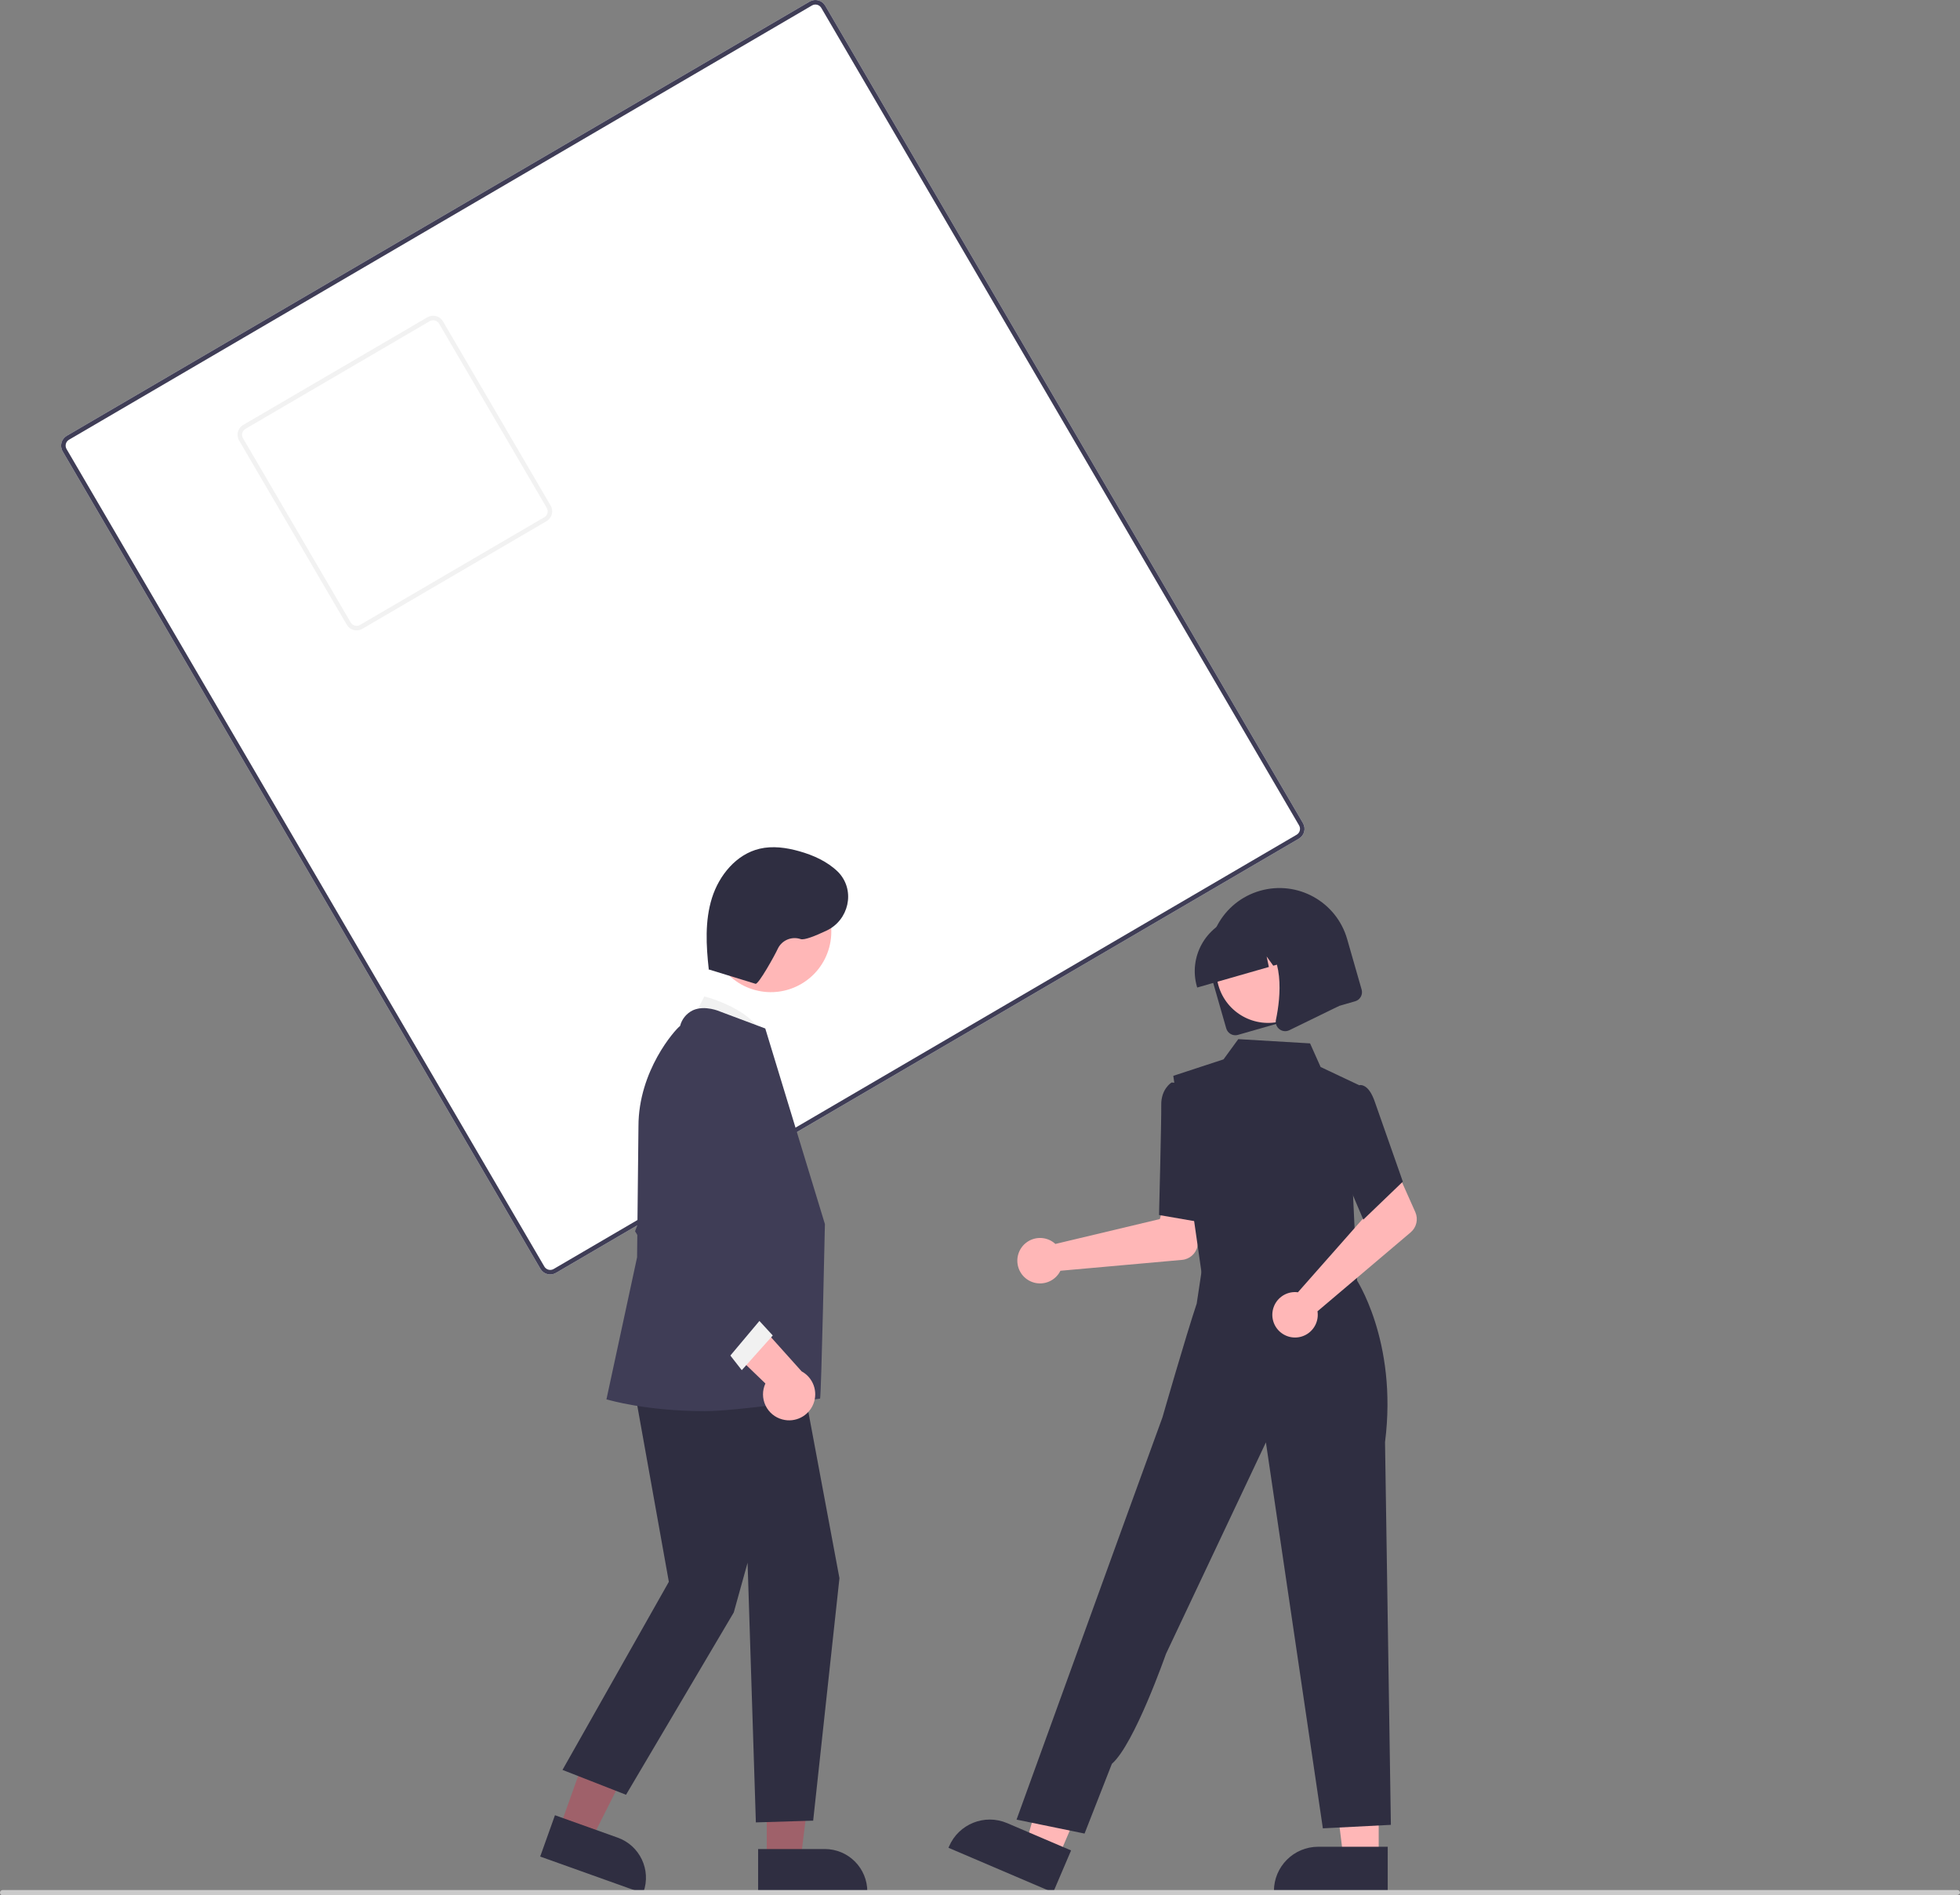 <svg id="eynkHBYp6lO1" xmlns="http://www.w3.org/2000/svg" xmlns:xlink="http://www.w3.org/1999/xlink" viewBox="0 0 746 721.343" shape-rendering="geometricPrecision" text-rendering="geometricPrecision">
<rect x="0" y="0" width="746" height="721.343" fill="#808080" stroke="none"/>
<style><![CDATA[
#eynkHBYp6lO5 {animation: eynkHBYp6lO5_c_o 2000ms linear infinite alternate forwards}@keyframes eynkHBYp6lO5_c_o { 0% {opacity: 0} 80% {opacity: 1} 100% {opacity: 1}} #eynkHBYp6lO6 {animation: eynkHBYp6lO6_c_o 2000ms linear infinite alternate forwards}@keyframes eynkHBYp6lO6_c_o { 0% {opacity: 0} 35% {opacity: 0;animation-timing-function: cubic-bezier(0.42,0,0.58,1)} 70% {opacity: 1} 100% {opacity: 1}} #eynkHBYp6lO10 {animation: eynkHBYp6lO10_c_o 2000ms linear infinite alternate forwards}@keyframes eynkHBYp6lO10_c_o { 0% {opacity: 0} 40% {opacity: 1} 100% {opacity: 1}} #eynkHBYp6lO13 {animation: eynkHBYp6lO13_c_o 2000ms linear infinite alternate forwards}@keyframes eynkHBYp6lO13_c_o { 0% {opacity: 0} 35% {opacity: 0} 70% {opacity: 1} 100% {opacity: 1}} #eynkHBYp6lO17 {animation: eynkHBYp6lO17_c_o 2000ms linear infinite alternate forwards}@keyframes eynkHBYp6lO17_c_o { 0% {opacity: 0;animation-timing-function: cubic-bezier(0.42,0,0.58,1)} 80% {opacity: 1} 100% {opacity: 1}} #eynkHBYp6lO18_tr {animation: eynkHBYp6lO18_tr__tr 2000ms linear infinite alternate forwards}@keyframes eynkHBYp6lO18_tr__tr { 0% {transform: translate(457.466px,412.965px) rotate(-12deg);animation-timing-function: cubic-bezier(0.42,0,0.58,1)} 75% {transform: translate(457.466px,412.965px) rotate(0deg)} 100% {transform: translate(457.466px,412.965px) rotate(0deg)}} #eynkHBYp6lO28_tr {animation: eynkHBYp6lO28_tr__tr 2000ms linear infinite alternate forwards}@keyframes eynkHBYp6lO28_tr__tr { 0% {transform: translate(511.754px,424.915px) rotate(0deg);animation-timing-function: cubic-bezier(0.42,0,0.58,1)} 75% {transform: translate(511.754px,424.915px) rotate(-8deg)} 100% {transform: translate(511.754px,424.915px) rotate(-8deg)}} #eynkHBYp6lO31_tr {animation: eynkHBYp6lO31_tr__tr 2000ms linear infinite alternate forwards}@keyframes eynkHBYp6lO31_tr__tr { 0% {transform: translate(484.001px,365.922px) rotate(-16deg);animation-timing-function: cubic-bezier(0.42,0,0.58,1)} 80% {transform: translate(484.001px,365.922px) rotate(0deg)} 100% {transform: translate(484.001px,365.922px) rotate(0deg)}} #eynkHBYp6lO44_tr {animation: eynkHBYp6lO44_tr__tr 2000ms linear infinite alternate forwards}@keyframes eynkHBYp6lO44_tr__tr { 0% {transform: translate(282.318px,383.739px) rotate(15deg);animation-timing-function: cubic-bezier(0.42,0,0.58,1)} 65% {transform: translate(282.318px,383.739px) rotate(0deg)} 100% {transform: translate(282.318px,383.739px) rotate(0deg)}} #eynkHBYp6lO47_tr {animation: eynkHBYp6lO47_tr__tr 2000ms linear infinite alternate forwards}@keyframes eynkHBYp6lO47_tr__tr { 0% {transform: translate(272.395px,417.096px) rotate(53deg);animation-timing-function: cubic-bezier(0.42,0,0.58,1)} 75% {transform: translate(272.395px,417.096px) rotate(0deg)} 100% {transform: translate(272.395px,417.096px) rotate(0deg)}}
]]></style>
<path d="M721.388,408.518L438.602,573.796c-2.061,1.201-4.705.508-5.911-1.55L250.842,261.107c-1.201-2.061-.508-4.705,1.55-5.911L535.177,89.918c2.061-1.201,4.705-.508,5.911,1.55l181.849,311.138c1.201,2.061.508,4.705-1.55,5.911Z" transform="translate(-227-89.328)" fill="#fff"/><path d="M721.388,408.518L438.602,573.796c-2.061,1.201-4.705.508-5.911-1.55L250.842,261.107c-1.201-2.061-.508-4.705,1.55-5.911L535.177,89.918c2.061-1.201,4.705-.508,5.911,1.55l181.849,311.138c1.201,2.061.508,4.705-1.55,5.911ZM253.264,256.688c-1.235.724-1.651,2.31-.93,3.547L434.184,571.373c.724,1.235,2.31,1.651,3.547.93l282.785-165.278c1.235-.724,1.651-2.31.93-3.547L539.596,92.34c-.724-1.235-2.31-1.651-3.547-.93Z" transform="translate(-227-89.328)" fill="#3f3d56"/><path d="M435.04,287.673l-70.137,40.992c-2.061,1.201-4.705.508-5.911-1.55l-40.992-70.137c-1.201-2.061-.508-4.705,1.55-5.911l70.137-40.992c2.061-1.201,4.705-.508,5.911,1.55L436.59,281.762c1.201,2.061.508,4.705-1.55,5.911ZM320.422,252.56c-1.235.724-1.651,2.31-.93,3.547l40.992,70.137c.724,1.235,2.31,1.651,3.547.93l70.137-40.992c1.235-.724,1.651-2.31.93-3.547l-40.992-70.137c-.724-1.235-2.31-1.651-3.547-.93Z" transform="translate(-227-89.328)" fill="#f2f2f2"/><path id="eynkHBYp6lO5" d="M419.909,308.028l-70.137,40.992c-1.855,1.081-4.235.457-5.32-1.395l-40.992-70.137c-1.081-1.855-.457-4.235,1.395-5.32l70.137-40.992c1.855-1.081,4.235-.457,5.32,1.395l40.992,70.137c1.081,1.855.457,4.235-1.395,5.32Z" transform="translate(-227-89.328)" opacity="0" fill="#1f7af8"/><g id="eynkHBYp6lO6" transform="translate(0 0)" opacity="0"><path d="M589.196,255.132L369.833,383.343c-1.854,1.084-4.236.459-5.32-1.395s-.459-4.236,1.395-5.32l219.364-128.21c1.854-1.084,4.236-.459,5.32,1.395s.459,4.236-1.395,5.32Z" transform="translate(-227-89.328)" fill="#ccc"/><path d="M549.739,309.225l-166.388,97.248c-1.854,1.084-4.236.459-5.32-1.395s-.459-4.236,1.395-5.32l166.388-97.248c1.2-.701,2.682-.709,3.889-.021s1.955,1.968,1.962,3.358-.727,2.677-1.927,3.378Z" transform="translate(-227-89.328)" fill="#ccc"/><path d="M616.234,301.393L396.87,429.603c-1.854,1.084-4.236.459-5.32-1.395s-.459-4.236,1.395-5.32l219.364-128.21c1.854-1.084,4.236-.459,5.32,1.395s.459,4.236-1.395,5.32Z" transform="translate(-227-89.328)" fill="#ccc"/></g><g id="eynkHBYp6lO10" opacity="0"><path d="M538.736,170.509l-96.998,56.692c-1.854,1.084-4.236.459-5.32-1.395s-.459-4.236,1.395-5.32l96.998-56.692c1.854-1.084,4.236-.459,5.32,1.395s.459,4.236-1.395,5.32Z" transform="translate(-227-89.328)" fill="#ccc"/><path d="M528.047,207.788l-72.79,42.543c-1.854,1.084-4.236.459-5.32-1.395s-.459-4.236,1.395-5.32l72.79-42.543c1.854-1.084,4.236-.459,5.32,1.395s.459,4.236-1.395,5.32Z" transform="translate(-227-89.328)" fill="#ccc"/></g><g id="eynkHBYp6lO13" transform="translate(0 0)" opacity="0"><path d="M576.777,355.485l-166.388,97.248c-1.2.701-2.682.709-3.889.021s-1.955-1.968-1.962-3.358.727-2.677,1.927-3.378l166.388-97.248c1.854-1.084,4.236-.459,5.32,1.395s.459,4.236-1.395,5.32Z" transform="translate(-227-89.328)" fill="#ccc"/><path d="M643.271,347.653L423.908,475.863c-1.854,1.084-4.236.459-5.32-1.395s-.459-4.236,1.395-5.32L639.347,340.938c1.854-1.084,4.236-.459,5.32,1.395s.459,4.236-1.395,5.32Z" transform="translate(-227-89.328)" fill="#ccc"/><path d="M656.79,370.783L437.426,498.994c-1.854,1.084-4.236.459-5.32-1.395s-.459-4.236,1.395-5.32l219.364-128.21c1.2-.701,2.682-.709,3.889-.021s1.955,1.968,1.962,3.358-.727,2.677-1.927,3.378Z" transform="translate(-227-89.328)" fill="#ccc"/></g><path id="eynkHBYp6lO17" d="M585.852,460.826c3.048-3.589,5.791-7.426,8.201-11.471c2.162-3.649,4.282-7.55,4.759-11.829.494-3.696-.806-7.406-3.499-9.985-2.633-2.427-6.535-2.871-9.646-1.096-3.126,1.794-5.016,5.157-4.923,8.76.252,3.944,2.291,7.558,5.536,9.814c6.484,4.698,16.61,4.452,23.521.877c7.784-4.027,11.806-14.561,5.69-21.773-1.272-1.5-3.389.176-3.07,1.794.839,4.537,5.066,7.635,9.645,7.069s7.925-4.6,7.634-9.205l-2.749,1.607c6.86,3.039,14.82,2.185,20.879-2.24c1.472-1.07,2.788-2.341,3.907-3.776c1.346-1.755,3.606-2.89,5.436-4.155l13.19-9.114c1.94-1.341.095-4.535-1.861-3.184l-11.946,8.254c-1.991,1.376-3.994,2.734-5.973,4.127-1.414.996-2.285,2.603-3.572,3.786-4.974,4.474-12.083,5.677-18.252,3.087-.572-.308-1.264-.296-1.825.032s-.911.924-.924,1.574c.303,2.755-1.672,5.239-4.424,5.565s-5.253-1.628-5.602-4.377l-3.07,1.794c3.945,4.652,1.318,11.787-3.227,14.909-5.083,3.491-12.593,4.097-18.323,1.927-2.841-.978-5.147-3.093-6.365-5.84-1.145-2.517-.557-5.484,1.462-7.373c1.773-1.752,4.617-1.782,6.427-.069c1.926,1.967,2.748,4.763,2.191,7.459-.591,3.695-2.633,7.101-4.533,10.257-2.169,3.596-4.623,7.012-7.337,10.217-1.521,1.8,1.103,4.395,2.641,2.575Z" transform="translate(-227-89.328)" opacity="0" fill="#1f7af8"/><g id="eynkHBYp6lO18_tr" transform="translate(457.466,412.965) rotate(-12)"><g transform="translate(-457.466,-412.965)"><path d="M618.593,548.508c.318.327.609.678.872,1.051l40.849-.999l4.765-8.708l14.082,5.474-6.938,16.236c-1.151,2.694-3.943,4.305-6.852,3.954l-46.151-5.575c-2.229,2.822-5.972,3.97-9.4,2.884s-5.826-4.181-6.023-7.771s1.849-6.928,5.137-8.383s7.134-.723,9.659,1.839Z" transform="translate(-229.13-89.033)" fill="#ffb7b7"/><path d="M677.661,555.067l-19.445-7.78.083-.346c.083-.349,8.359-34.932,9.458-40.49c1.145-5.79,5.327-7.391,5.505-7.456l.13-.048l7.695,2.342l3.38,26.554Z" transform="translate(-227-89.328)" fill="#2f2e41"/></g></g><polygon points="524.753,707.256 511.322,707.256 504.932,655.449 524.755,655.45 524.753,707.256" fill="#ffb7b7"/><path d="M755.178,809.604l-43.308-.002v-.548c.001-9.309,7.547-16.856,16.857-16.856h.001l26.451.001Z" transform="translate(-227-89.328)" fill="#2f2e41"/><polygon points="402.792,706.958 390.441,701.681 404.916,651.529 423.145,659.317 402.792,706.958" fill="#ffb7b7"/><path d="M627.828,809.604l-39.826-17.014.215-.504c3.658-8.561,13.562-12.536,22.123-8.88l.001 0l24.324,10.392Z" transform="translate(-227-89.328)" fill="#2f2e41"/><polygon points="459.468,470.402 458.496,486.141 486.887,489.179 516.593,492.358 507.849,468.459 459.468,470.402" fill="#ffb7b7"/><path d="M684.602,575.672l-11.029-76.887l19.116-6.265l5.615-7.7l27.323,1.617l4.011,8.985l14.569,6.884-2.239,41.582l1.633,34.784Z" transform="translate(-227-89.328)" fill="#2f2e41"/><path d="M639.796,787.181l-25.884-5.309l41.37-114.154l14.159-38.936c0,0,8.98-31.219,13.037-43.3l2.449-16.21l57.962,6.416c0,0,16.189,23.774,11.271,62.525l2.224,145.65L730.499,785.19L708.819,638.294l-38.051,80.527c0,0-11.993,34.364-20.574,41.812Z" transform="translate(-227-89.328)" fill="#2f2e41"/><g id="eynkHBYp6lO28_tr" transform="translate(511.754,424.915) rotate(0)"><g transform="translate(-511.754,-424.915)"><path d="M719.644,581.093c.456-.011.912.014,1.364.075L748.048,550.534l-3.145-9.415l13.589-6.604l7.188,16.126c1.193,2.676.476,5.818-1.759,7.712l-35.467,30.052c.554,3.553-1.149,7.078-4.276,8.853s-7.027,1.43-9.794-.867-3.824-6.066-2.654-9.467s4.321-5.723,7.915-5.832Z" transform="translate(-227-89.328)" fill="#ffb7b7"/><path d="M745.89,553.516l-11.28-26.533l4.399-18.481l4.74-5.989c.702-.3,1.498-.293,2.194.021c1.748.704,3.237,2.86,4.425,6.41l10.571,30.111Z" transform="translate(-227-89.328)" fill="#2f2e41"/></g></g><g id="eynkHBYp6lO31_tr" transform="translate(484.001,365.922) rotate(-16)"><g transform="translate(-484.001,-365.922)"><g><path d="M687.367,474.987v-20.003c0-14.804,12.001-26.804,26.804-26.804s26.804,12.001,26.804,26.804v20.003c-.002,1.988-1.613,3.598-3.601,3.601h-46.407c-1.988-.002-3.598-1.613-3.601-3.601Z" transform="translate(-227-89.328)" fill="#2f2e41"/><circle r="19.652" transform="translate(481.664 369.142)" fill="#ffb7b7"/><path d="M681.026,456.584c.013-11.705,9.499-21.19,21.203-21.203h4.001c11.705.013,21.19,9.499,21.203,21.203v.4h-8.455l-2.884-8.075-.577,8.075h-4.369l-1.455-4.074-.291,4.074h-28.377Z" transform="translate(-227-89.328)" fill="#2f2e41"/><path d="M706.73,480.837c-.81-1.097-.92-2.561-.282-3.766c4.24-8.064,10.175-22.964,2.296-32.153l-.566-.66h22.874v34.341l-20.779,3.666c-.21.037-.424.056-.637.056-1.151-0-2.231-.552-2.906-1.485Z" transform="translate(-227-89.328)" fill="#2f2e41"/></g></g></g><polygon points="212.904,695.94 225.042,700.278 247.551,655.523 229.636,649.121 212.904,695.94" fill="#9f616a"/><path d="M432.602,795.929l5.622-15.73l23.905,8.543c8.406,3.015,12.786,12.266,9.79,20.679l-.177.495Z" transform="translate(-227-89.328)" fill="#2f2e41"/><polygon points="291.836,707.946 304.726,707.945 310.859,658.226 291.834,658.227 291.836,707.946" fill="#9f616a"/><path d="M515.548,793.066l25.385-.001h.001c4.291-0,8.406,1.704,11.439,4.738s4.738,7.149,4.739,11.439v.526l-41.564.002Z" transform="translate(-227-89.328)" fill="#2f2e41"/><path d="M489.459,479.629l5.606-11.077c0,0,20.884,5.232,22.783,17.336Z" transform="translate(-227-89.328)" fill="#f1f1f1"/><polygon points="239.328,516.96 254.573,602.034 214.093,673.622 238.276,683.085 279.282,613.691 284.539,594.765 287.693,693.599 309.503,692.937 319.502,600.65 303.464,514.857 239.328,516.96" fill="#2f2e41"/><path d="M495.267,626.4c-22.396,0-36.616-4.284-36.935-4.352l-.516-.11L469.482,567.853l.525-49.889c0-21.141,13.914-36.728,15.845-38.167.658-2.598,2.428-4.773,4.837-5.945c4.641-2.106,10.313.421,10.552.53l17.023,6.382.08.236c.205.605,22.627,74.214,22.627,74.214s-1.357,64.315-1.83,66.422c0-0-31.431,4.764-43.875,4.764Z" transform="translate(-227-89.328)" fill="#3f3d56"/><g id="eynkHBYp6lO44_tr" transform="translate(282.318,383.739) rotate(15)"><g transform="translate(-282.318,-383.739)"><circle r="23.008" transform="translate(285.477 352.727)" fill="#ffb7b7"/><path d="M492.879,462.032l19.097.685c1.164.042,4.323-12.521,4.737-15.127.676-3.51,3.852-5.973,7.42-5.754c1.43.135,5.034-2.536,8.754-5.698c7.062-6.004,6.695-17.28-1.063-22.353q-.318-.208-.624-.38c-4.894-2.739-10.619-3.659-16.227-3.729-5.084-.064-10.312.576-14.79,2.982-8.029,4.314-12.302,13.741-12.678,22.848s2.544,18.012,5.857,26.503" transform="translate(-227-89.328)" fill="#2f2e41"/></g></g><g id="eynkHBYp6lO47_tr" transform="translate(272.395,417.096) rotate(53)"><g transform="translate(-272.395,-417.096)"><path d="M613.024,560.257c-2.292,1.813-5.269,2.517-8.13,1.924s-5.313-2.423-6.695-4.998l-34.647,5.546l7.506-16.617l31.75-2.719c4.579-2.081,9.992-.408,12.598,3.894s1.583,9.874-2.382,12.969Z" transform="translate(-227-89.328)" fill="#ffb7b7"/><polygon points="345.842,455.838 358.291,454.617 361.741,471.983 346.076,472.26 345.842,455.838" fill="#f1f1f1"/><path d="M583.047,567.362l-60.97-5.429L491.291,512.973l-.095-.433c-1.807-8.274,2.805-16.604,10.777-19.463s16.827.641,20.69,8.177l18.072,35.251l36.473,5.513Z" transform="translate(-227-89.328)" fill="#3f3d56"/></g></g><path d="M971.602,810.672h-743.602c-.552,0-1-.448-1-1s.448-1,1-1h744c.552,0,1,.448,1,1s-.845,1-1.398,1Z" transform="translate(-227-89.328)" fill="#cbcbcb"/></svg>
